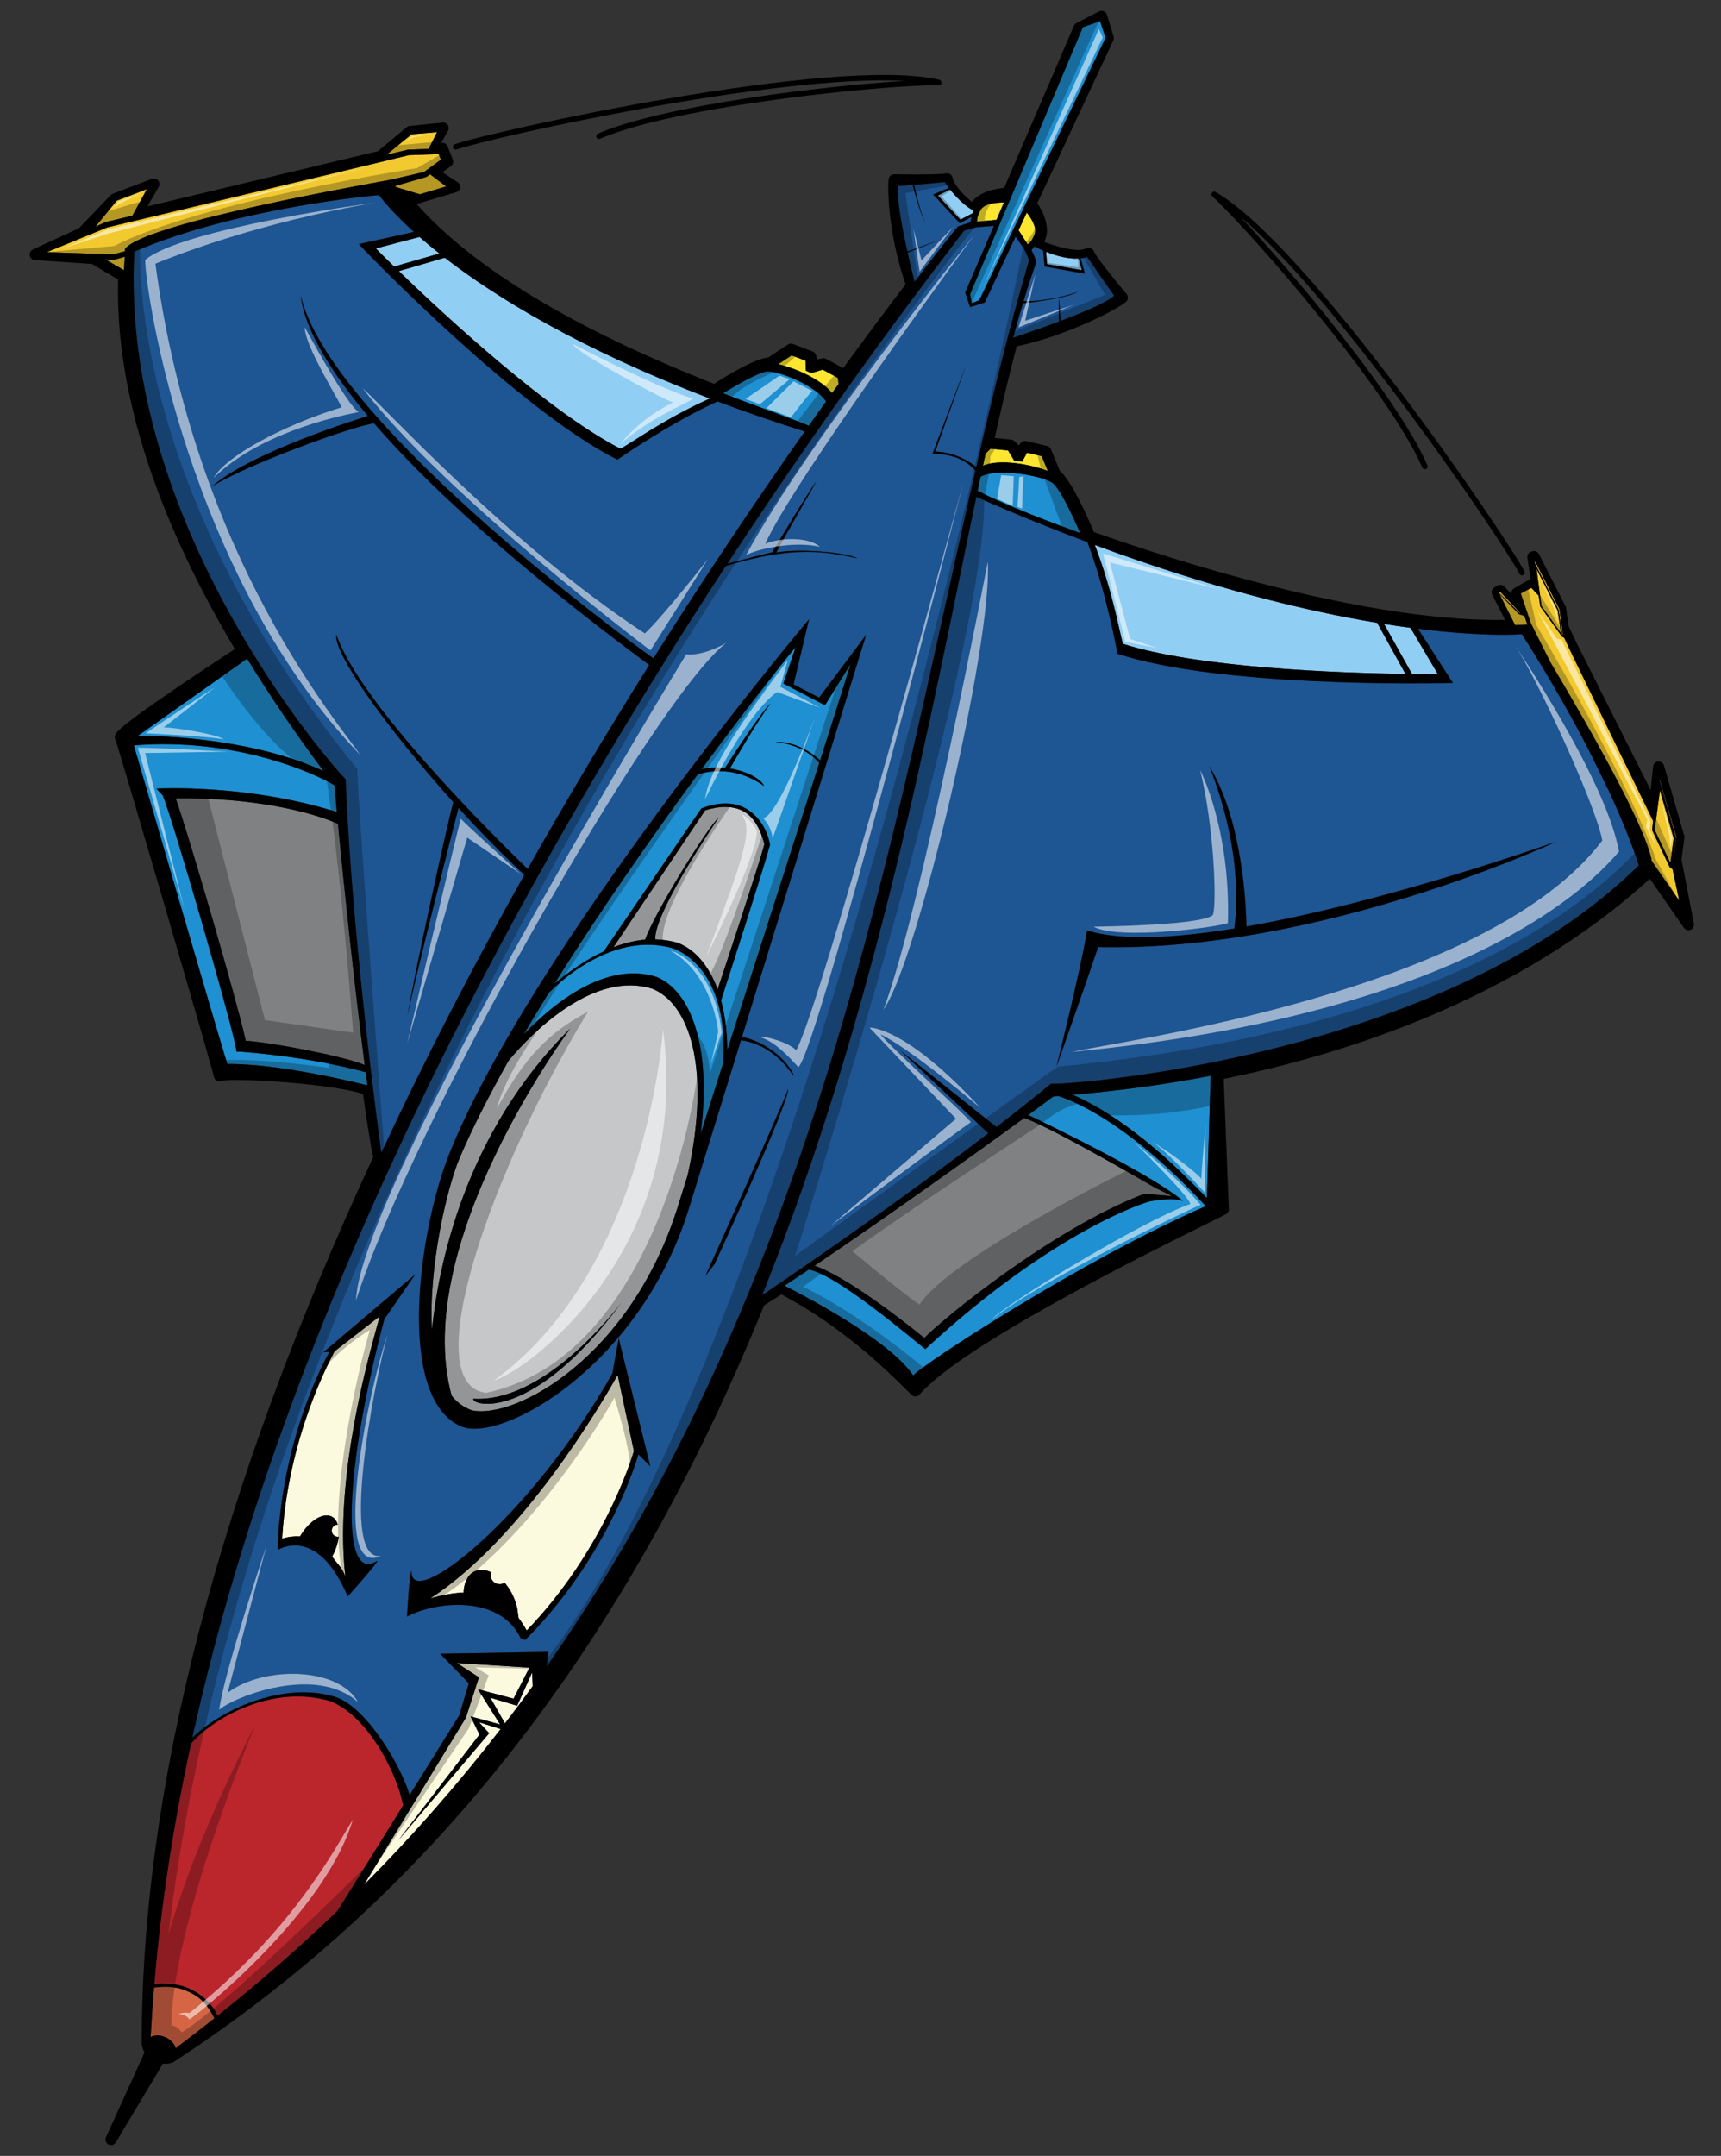 <?xml version="1.0" encoding="utf-8"?>
<!-- Generator: Adobe Illustrator 17.0.0, SVG Export Plug-In . SVG Version: 6.00 Build 0)  -->
<!DOCTYPE svg PUBLIC "-//W3C//DTD SVG 1.1//EN" "http://www.w3.org/Graphics/SVG/1.1/DTD/svg11.dtd">
<svg version="1.1" id="Layer_2" xmlns="http://www.w3.org/2000/svg" xmlns:xlink="http://www.w3.org/1999/xlink" x="0px" y="0px"
	 width="159.75px" height="200px" viewBox="0 0 159.75 200" style="enable-background:new 0 0 159.75 200;" xml:space="preserve">
<rect x="0" y="0" width="159.75" height="200" fill="#333333" stroke="none"/>
<path id="color10" style="fill:#D56545;" d="M19.906,187.23c-1.104,0.873-2.221,1.741-3.364,2.598
	c-0.097,0.073-0.162,0.13-0.24,0.192c-0.081-0.38-0.401-0.772-0.893-1.007c-0.532-0.254-1.094-0.249-1.436-0.025
	c0.017-0.155,0.031-0.337,0.043-0.563c0.072-1.344,0.168-2.69,0.277-4.038c0.48-0.071,1.763-0.225,2.95,0.265
	C18.769,185.282,19.33,186.129,19.906,187.23z"/>
<path id="color9" style="fill:#BB262C;" d="M37.419,167.494l-6.086,9.768c-3.474,3.338-7.179,6.589-11.138,9.737
	c-0.537-1.204-1.614-2.106-2.835-2.612c-0.73-0.303-1.574-0.376-2.365-0.376c-0.227,0-0.45,0.027-0.673,0.053
	c0.618-7.417,1.791-14.88,3.409-22.316c2.175-2.479,7.648-5.522,12.96-3.929C34.293,159.291,36.935,164.736,37.419,167.494z"/>
<path id="color8" style="fill:#FDE62F;" d="M93.189,18.785l-0.693,1.61l-1.788,0.171c0,0-0.109-0.329,0.323-1.098
	C91.409,18.798,92.838,18.779,93.189,18.785z M95.389,22.675c0,0,0.325-0.124,0.646-0.945c0.271-0.694-0.485-1.708-0.726-2.005
	l-0.76,1.628L95.389,22.675z M97.266,43.694l-0.568-1.378l-1.362-0.322l-0.451,0.837l-0.74-0.097l-0.576-0.947l-1.619-0.162
	l-0.46,0.449c-0.082,0.376-0.164,0.747-0.245,1.13C92.813,42.529,95.735,43.088,97.266,43.694z M76.367,34.29l-1.049,0.321
	l-0.516-0.226l-0.013-0.919l-1.308-0.5l-1.244,0.819c1.494,0.331,3.946,1.368,4.997,2.679c0.204-0.283,0.4-0.555,0.601-0.832
	l-0.054-0.575L76.367,34.29z"/>
<path id="color7" style="fill:#1F90D1;" d="M100.258,49.444c-4.74-1.714-8.232-3.204-9.509-3.926
	c0.093-0.438,0.186-0.867,0.277-1.299c1.575-0.834,5.639-0.104,6.636,0.556C98.356,45.235,99.601,47.905,100.258,49.444z
	 M90.902,27.841l11.721-24.33l-0.516-1.548l-1.592,0.56L90.047,27.292l0.161,0.839L90.902,27.841z M98.235,101.675
	c-0.151,0.011-0.297,0.027-0.449,0.038c-0.479,0.363-1.291,0.963-2.335,1.725c2.325,1.111,11.598,5.609,14.355,7.974
	c-1.097-0.388-3.182,0.063-3.182,0.063s-8.561,2.454-20.733,13.681c-1.055-0.807-8.181-6.925-10.812-7.377
	c-0.797,0.535-1.554,1.036-2.259,1.496c1.451,0.729,9.718,4.98,11.953,8.332c0.645-0.901,15.682-10.734,27.157-15.712
	C105.137,104.579,100.239,102.33,98.235,101.675z M99.58,101.56c5.557,2.444,10.467,7.555,12.446,9.574
	c0.088-2.578,0.304-9.738,0.351-11.336C108.433,100.559,104.171,101.162,99.58,101.56z M22.393,97.567h-0.429l-0.079-0.421
	c-0.52-2.772-5.839-21.103-6.775-23.35l-0.59-0.638c0,0,8.256-0.485,16.743,2.165c-0.1-1.065-0.174-1.906-0.214-2.432
	c-0.021-0.028-0.04-0.055-0.061-0.083c-2.045-1.191-9.3-4.403-18.563-3.662c1.107,3.802,8.17,28.033,8.679,29.559
	c4.714-0.052,11.744,1.663,13,1.979c-0.054-0.396-0.107-0.8-0.162-1.213C33.227,99.266,28.945,98.09,22.393,97.567z M71.967,68.84
	c1.745-0.131,3.473,1.031,4.164,1.696c1.204-3.77,2.198-6.903,2.822-8.924l-2.373,3.812l-3.862-2.014l1.134-3.376
	c-1.729,2.094-4.948,6.196-8.729,11.321c0.751-0.16,1.49-0.189,2.178-0.122c0.521-0.811,3.393-5.247,4.234-5.977
	c-1.086,1.37-3.432,5.425-3.781,6.032c1.686,0.266,2.972,1.053,3.164,1.628c-2.58-1.843-5.055-1.418-6.147-1.083
	c-4.195,5.704-9.035,12.61-13.308,19.434c1.351-1.141,2.911-2.232,4.579-3.008l9.054-13.255c0,0,2.249-1.026,4.063-0.041
	c2.034,1.105,2.316,3.412,2.316,3.412c-0.471,1.824-3.974,12.676-4.541,14.432c0.354,1.313,0.56,2.848,0.582,4.603
	c2.859-8.947,6.114-19.046,8.537-26.629C75.623,70.278,74.343,69.035,71.967,68.84z M22.943,61.1l-10.137,7.155
	c2.563,0.009,10.736,0.286,17.227,3.276C27.289,67.856,24.943,64.379,22.943,61.1z M62.514,87.99
	c-4.198-1.275-8.594,1.154-11.575,4.114c-0.802,1.295-1.583,2.584-2.333,3.859c3.008-3.143,7.78-6.796,12.359-5.329
	c3.064,1.268,5.134,6.271,4.078,14.542c0.644-2.033,1.339-4.216,2.064-6.49C67.596,92.345,65.136,89.021,62.514,87.99z
	 M76.679,37.242c-0.985-1.475-4.232-2.769-5.378-2.784c-0.725-0.009-2.74,1.137-4.179,2.028c3.843,1.486,6.796,2.49,7.955,3.009
	C75.623,38.724,76.158,37.972,76.679,37.242z"/>
<path id="color6" style="fill:#91CEF4;" d="M127.832,57.777l2.627,4.738c-6.441-0.082-19.278-0.579-26.203-2.781
	c-0.262-0.55-0.878-4.656-2.633-9.181C112.522,54.597,121.319,56.698,127.832,57.777z M130.927,58.241
	c-0.775-0.104-1.595-0.223-2.453-0.359l2.592,4.641c1.005,0.009,1.826,0.009,2.394,0.003L130.927,58.241z M97.102,23.358
	l0.095,1.146l3.222,0.563l-0.287-1.087C99.204,24.042,98.107,23.761,97.102,23.358z M88.188,17.576l-1.13,0.563l2.086,2.244
	l1.129-0.596c0.016-0.062,0.029-0.118,0.048-0.19c0.008-0.026,0.022-0.049,0.031-0.075C89.532,19.109,88.696,18.217,88.188,17.576z
	 M38.941,21.983l-4.059,1.063c0.397,0.401,0.986,0.985,1.703,1.683l4.203-1.211C40.102,22.975,39.487,22.461,38.941,21.983z
	 M37.022,25.151c4.627,4.474,14.09,13.157,20.564,16.471c0.572-0.205,3.888-2.681,8.306-4.656
	c-12.213-4.659-19.958-9.461-24.608-13.057L37.022,25.151z"/>
<path id="color5" style="fill:#C6C7C9;" d="M60.578,91.732c-5.304-1.703-10.943,3.753-13.368,6.664
	c-1.793,3.186-3.358,6.246-4.547,9.031c-1.166,2.733-2.905,10.137-2.563,15.94c0.545-5.63,2.952-18.202,12.831-27.949
	c0,0-14.867,19.917-11.007,34.061c0.504,0.621,1.121,1.091,1.879,1.354c4.002,0.86,14.771-4.892,19.153-19.011
	c0.271-0.871,0.566-1.817,0.88-2.818C66.073,98.83,63.888,93.102,60.578,91.732z M57.77,120.735
	c-8.293,11.238-14.006,9.704-13.834,9.018C50.29,130.145,56.643,122.214,57.77,120.735c0.059-0.08,0.117-0.154,0.177-0.236
	C57.947,120.499,57.886,120.584,57.77,120.735z M70.957,78.312c-0.51,1.912-3.63,11.32-4.347,13.475
	c-0.814-2.247-2.113-3.699-3.663-4.308c-0.702-0.214-1.408-0.317-2.113-0.335c-0.08-0.603,0.289-2.927,5.865-11.281
	c-1.005,0.847-6.04,8.994-6.813,11.307c-0.997,0.085-1.983,0.338-2.942,0.705l8.507-12.698c0.377-0.111,2.111-0.696,3.546,0.071
	C69.979,75.771,70.581,76.918,70.957,78.312z"/>
<path id="color4" style="fill:#1E5593;" d="M149.329,73.351l-1.832-3.734c-3.108-6.034-6.235-10.783-6.235-10.783
	s-3.312,0.285-9.638-0.503l3.24,5.022l-0.928,0.02c-0.838,0.019-20.637,0.42-30.205-2.724c0,0-1.035-5.762-2.788-10.352
	c-3.258-1.223-6.693-2.612-10.314-4.204c-4.273,20.306-9.173,47.467-19.878,74.057c3.751-2.534,12.667-8.647,20.988-15.018
	l-8.213-7.722l8.969,7.142c1.737-1.341,3.442-2.688,5.059-4.011c1.942,0.117,36.557-2.469,54.572-20.272
	C151.37,77.991,150.39,75.633,149.329,73.351z M101.935,87.861c-1.104,3.298-3.871,11.097-3.871,11.097s2.323-9.291,2.839-12.646
	c3.175,0.996,8.172,0.718,13.666-0.174c0.231-1.548,0.771-7.279-2.311-15.053c3.157,5.142,3.418,13.327,3.438,14.864
	c13.247-2.319,28.822-7.896,28.822-7.896S122.582,88.343,101.935,87.861z M96.185,24.358c-0.122-0.631-0.437-1.144-0.437-1.144
	s0.001-0.001,0.262-0.352c0.262,0.133,0.541,0.261,0.83,0.384l0.117,1.477l3.752,0.666l-0.401-1.418
	c0.215-0.026,0.421-0.068,0.609-0.14c0,0,2.188,3.179,2.502,3.59c-0.597,0.603-2.822,1.54-4.975,2.354
	c-0.025-0.4-0.122-1.923-0.122-2.063c-0.042,0.109-0.059,1.535-0.014,2.114c-1.913,0.719-3.722,1.326-4.262,1.505
	c0.298-1.109,0.601-2.173,0.907-3.195c0.829-0.089,4.137-0.476,5.096-1.078c-1.595,0.631-4.095,0.963-5.032,0.866
	C95.397,26.667,95.785,25.473,96.185,24.358z M84.229,23.339c-0.515-2.317-1.047-5.147-0.831-6.107
	c0.171,0.015,0.704-0.018,1.337-0.069c0.149,0.739,0.903,3.226,1.103,3.354c-0.315-0.494-0.841-2.713-0.99-3.363
	c1.264-0.104,2.861-0.266,2.861-0.266c0.013,0.049,0.154,0.264,0.369,0.545l-1.46,0.611l2.473,2.66l1.102-0.587
	c-0.126,0.504-0.128,0.513-0.128,0.513l-1.162,0.387c0,0-1.476,1.807-4.012,5.117c-0.147-0.585-0.39-1.57-0.642-2.702l2.977-1.173
	L84.229,23.339z M90.543,43.665c-1.485-1.767-3.992-1.547-3.992-1.547l3.139-8.281l-2.877,8.049c1.995,0.046,3.456,1.147,3.81,1.438
	c1.546-6.724,3.128-13.149,4.895-19.17c-0.228-0.701-0.486-1.104-0.486-1.104l-0.76-1.104l-2.854,6.11l-1.37,0.429l-0.454-1.35
	l2.663-6.185l-1.612,0.13c0,0-0.597,0.129-1.161,0.323c-2.357,3.113-11.161,14.412-21.973,30.896
	c1.148-0.304,3.501-0.922,4.17-1.065c0,0,3.576-5.969,4.088-6.545c0,0-3.383,5.859-3.704,6.563c2.307-0.419,6.66,0.039,7.547,0.547
	c-2.994-0.662-6.023-1.193-12.233,0.701c-17.582,26.832-40.408,67.318-49.531,108.71c2.638-2.577,8.363-5.247,13.185-3.819
	c3.097,0.918,6.391,6.874,6.986,9.141l4.601-7.384l0.902-2.997l-2.665-2.739l10.065-0.173l-0.17,1.347
	C75.847,118.814,82.782,77.483,90.543,43.665z M66.32,117.282l-0.831,1.058c0,0,7.154-15.769,7.67-17.316
	C73.289,102.185,66.32,117.282,66.32,117.282z M41.712,107.026c7.595-18.967,33.39-49.585,33.39-49.585l-1.439,6.043l2.368,1.235
	l4.363-5.817l-0.876,2.838c0,0-5.672,18.379-10.639,34.439c3.126,0.715,4.778,3.167,4.778,3.634
	c-1.792-2.684-3.986-3.209-4.878-3.31c-1.818,5.878-3.536,11.429-4.838,15.624c-4.553,14.671-17.462,21.803-21.155,20.189
	C36.757,129.684,38.819,114.251,41.712,107.026z M35.028,144.788c-0.005,0.272-2.67,3.204-2.753,3.31
	c-2.854-6.713-6.473-4.317-6.473-4.317l-0.015-0.74c0.55-10.367,4.755-17.563,4.792-17.634l-0.563,0.04l8.525-7.219l-2.871,4.159
	C31.958,136.327,31.554,147.051,35.028,144.788z M49.008,151.877l-0.254,0.261l-0.426-0.157c-1.922-4.093-7.956-3.424-10.546-2.015
	c0.011-0.157,0.216-4.064,0.426-4.26c-0.262,3.933,10.975-4.75,18.637-18.295l0.587-3.253l2.928,11.86l-1.098-1.099
	C59.239,135.006,56.698,144.046,49.008,151.877z M32.082,72.29c-1.376-1.376-20.991-23.658-19.614-48.949
	c9.635-4.13,22.711-5.247,22.711-5.247s0.911,1.313,3.238,3.423l-5.116,1.127l0.646,0.668c0.582,0.603,14.359,14.826,23.368,19.331
	c0,0,4.807-3.378,9.29-5.404c2.508,0.942,5.204,1.877,8.093,2.793c-4.175,5.922-8.986,13.029-14.041,21.039
	c-3.908-2.724-30.128-22.393-32.736-33.627c0.182,1.782,1.306,5.289,6.224,11.145c-0.644,0.197-10.901,3.381-14.496,6.565
	c3.006-1.956,13.029-5.621,15.076-5.882c4.675,5.411,12.502,12.734,25.537,22.423c-3.69,5.868-7.501,12.211-11.282,18.918
	c-3.009-2.91-15.586-15.334-17.759-21.743c-0.308,1.719,4.803,8.821,10.857,15.546c-0.574,2.064-3.791,16.746-4.254,19.851
	c0.635-3.352,4.106-16.859,4.738-19.315c2.001,2.197,4.089,4.329,6.111,6.209c-4.569,8.133-9.085,16.791-13.28,25.787
	C34.93,103.546,32.623,86.123,32.082,72.29z"/>
<path id="color3" style="fill:#808183;" d="M107.226,110.186l1.601,0.785c0,0-2.504-0.27-2.826-0.141
	c-8.452,3.291-18.501,11.527-20.199,13.288c-6.197-4.993-9.107-6.34-10.184-6.702c6.334-4.269,14.874-10.366,19.454-13.7
	C97.659,104.596,107.226,110.186,107.226,110.186z M16.309,74.061c1.356,3.866,5.699,18.854,6.506,22.489
	c2.222,0.128,9.062,1.406,11.039,2.253c-0.956-7.38-1.967-16.983-2.487-22.386C28.802,75.302,23.61,73.978,16.309,74.061z"/>
<path id="color2" style="fill:#F2CA30;" d="M141.505,57.145l0.267,0.791c-0.368,0.026-0.75,0.04-1.13,0.056l-1.46-2.895l1.825,1.881
	L141.505,57.145z M155.055,80.498l-0.034,0.017l-1.648-3.459l-0.021-0.003l0.003-0.032l-0.001-0.003l0.002-0.001l0.089-0.866
	c-1.089-2.229-7.524-15.402-8.257-16.991l-0.176-0.091l-0.013,0.009l-0.017-0.023l-0.041-0.021l-0.006-0.045l-1.932-2.689
	l-0.021,0.003l-0.007-0.044l-0.01-0.013l0.007-0.005l-0.146-0.981l-0.679-0.722l-0.984,0.516l0.936,2.759l1.824,3.64
	c3.172,5.319,8.806,15.06,9.4,18.429l2.551,3.675l-0.624-2.923L155.055,80.498z M155.244,80.352h0.001l0.368-2.67l-1.547-5.338
	l-0.008,0.075l1.523,5.327L155.244,80.352z M143.086,56.215l1.814,2.527l-0.307-2.104l-1.967-3.855l0.285,2.133l0.004,0.004
	c-0.002,0.003,0,0.007-0.002,0.011L143.086,56.215z M142.746,54.729l-0.46-3.064L142.746,54.729L142.746,54.729z M155.357,77.762
	l-1.274-4.431l-0.492,3.655l1.463,3.07L155.357,77.762z M144.7,56.605l0.314,2.298l0.064,0.09h0.002l-0.321-2.459l-2.308-4.537
	l0.04,0.272L144.7,56.605z M141.066,56.884l0.027-0.047l-1.857-1.975l-0.143,0.062l0.04,0.079L141.066,56.884z M9.778,20.611
	l2.508-0.601l1.345-2.46l-2.794,1.064l-1.982,2.423L9.778,20.611z M39.785,13.815l0.784-1.557l-2.361,0.197l-2.332,1.906
	l1.995-0.477L39.785,13.815z M40.925,14.814l-0.2-0.516l-2.785,0.096l-2.443,0.595L9.946,21.097l-5.603,2.298l6.163,0.204
	l1.095-0.293c0.002-0.077,0.005-0.158,0.005-0.224c1.936-2.451,23.357-6.15,24.646-6.409c0.002,0.001,0.003,0.003,0.003,0.004
	l3.109-0.725L40.925,14.814z M39.587,16.41l-2.906,0.844c0.024,0.034,0.05,0.067,0.075,0.102l2.219,0.668l2.44-0.728l-1.492-1.128
	L39.587,16.41z M9.763,24.053l1.748,1.016c0.023-0.485,0.048-0.906,0.067-1.25l-1.024,0.288L9.763,24.053z"/>
<path id="color1" style="fill:#FCFADE;" d="M49.396,155.145l0.055,1.273c-0.838,1.16-1.7,2.313-2.579,3.459l-1.356-2.388
	l2.487,0.749L49.396,155.145z M31.855,141.742c0.116-8.418,2.743-17.229,3.393-19.635l-4.194,3.251
	c-0.317,0.641-4.291,7.773-4.867,17.377c0.593-0.181,1.143-0.242,1.661-0.208c0.85-1.451,2.146-2.27,2.969-1.826
	c0.263,0.142,0.436,0.402,0.54,0.729c0,0,0,0-0.001,0c-0.313,0-0.565,0.254-0.565,0.566s0.253,0.565,0.565,0.565
	c0.03,0,0.055-0.013,0.083-0.018c-0.064,0.57-0.259,1.205-0.594,1.831c-0.005,0.008-0.01,0.016-0.015,0.024
	c0.007,0.01,0.016,0.018,0.022,0.028c0.558,0.805,0.838,0.854,1.207,1.838c-0.154-1.302-0.214-2.647-0.212-4.006
	C31.847,142.089,31.853,141.915,31.855,141.742z M44.408,145.66c0.382-0.071,0.79,0.014,1.19,0.197
	c-0.028,0.085-0.054,0.172-0.054,0.266c0,0.464,0.375,0.839,0.839,0.839c0.168,0,0.316-0.063,0.448-0.147
	c0.412,0.475,0.765,1.068,0.996,1.736c0.082,0.234,0.144,0.467,0.189,0.693l0.118,0.853c0.268,0.354,0.523,0.73,0.755,1.163
	c7.065-7.322,9.734-15.885,9.953-16.654l-1.512-7.054c-1.553,2.773-8.858,15.192-17.386,20.729c1.006-0.286,2.053-0.507,3.089-0.547
	C43.069,146.649,43.559,145.82,44.408,145.66z M45.408,160.785l-8.423,9.92l7.524-9.793l-0.836-1.69l2.746,0.747l-2.055-3.261
	l3.306,0.871l1.474-2.88l-6.74-0.426l2.052,1.327l-1.205,3.739l-9.46,15.507c4.643-4.667,8.854-9.493,12.682-14.446l-2.009-0.636
	L45.408,160.785z"/>
<path id="outline" d="M157.234,85.683l-1.153-5.968l0.266-1.98c0.01-0.07,0.005-0.143-0.015-0.211l-1.877-6.514
	c-0.064-0.223-0.268-0.374-0.495-0.374c-0.016,0-0.03,0.001-0.046,0.002c-0.247,0.022-0.442,0.216-0.468,0.462l-0.227,2.202
	l-6.849-13.608l-0.775-1.619l-0.217-1.642c-0.008-0.059-0.024-0.114-0.052-0.167l-2.474-4.868c-0.089-0.177-0.27-0.282-0.459-0.282
	c-0.053,0-0.107,0.008-0.157,0.024l-0.107,0.034c-0.24,0.077-0.391,0.318-0.352,0.568l0.295,1.968
	c-0.021,0.009-0.043,0.02-0.063,0.031l-1.47,0.846c-0.181,0.104-0.277,0.302-0.256,0.501l-0.647-0.677
	c-0.1-0.104-0.235-0.159-0.373-0.159c-0.092,0-0.185,0.024-0.267,0.075l-0.206,0.124l-0.05,0.025
	c-0.255,0.129-0.355,0.439-0.226,0.693l1.19,2.333c-0.242,0.005-0.487,0.007-0.733,0.007c-12.955,0-30.33-5.64-37.43-8.153
	c-0.486-1.159-2.055-4.761-3.158-5.659l-0.831-2.02c-0.063-0.153-0.196-0.267-0.358-0.306L95.28,40.92
	c-0.039-0.009-0.08-0.014-0.119-0.014c-0.141,0-0.279,0.059-0.378,0.165l-0.228,0.245l-0.387-0.388
	c-0.084-0.085-0.195-0.138-0.314-0.15l-1.521-0.152c0.729-3.283,1.397-6.071,2.035-8.492c4.902-1.053,9.424-3.507,10.145-4.128
	c0.215-0.185,0.24-0.507,0.059-0.723c-1.38-1.642-2.89-3.569-3.025-3.958c-0.051-0.144-0.162-0.258-0.305-0.312
	c-0.059-0.022-0.121-0.033-0.183-0.033c-0.087,0-0.174,0.021-0.252,0.065c-0.164,0.092-0.421,0.141-0.742,0.141
	c-0.748,0-1.824-0.254-3.138-0.737c0.664-1.286-0.106-2.802-0.638-3.607l7.048-15.091c0.054-0.115,0.063-0.246,0.026-0.368
	l-0.612-2.017c-0.045-0.146-0.152-0.266-0.294-0.325C102.394,1.014,102.326,1,102.258,1c-0.082,0-0.162,0.02-0.237,0.058
	l-2.097,1.081c-0.106,0.055-0.189,0.145-0.237,0.254L93.212,17.43c-0.78,0.07-2.233,0.333-2.994,1.295
	c-0.827-0.67-1.636-1.53-1.801-2.252c-0.03-0.134-0.113-0.251-0.229-0.323c-0.083-0.052-0.178-0.078-0.273-0.078
	c-0.039,0-0.079,0.005-0.118,0.014c-0.124,0.029-0.636,0.097-2.723,0.097c-1.088,0-2.063-0.019-2.065-0.019s-0.007,0-0.01,0
	c-0.256,0-0.474,0.188-0.511,0.443c-0.12,0.84-0.027,5.185,1.571,9.767c-1.874,2.456-3.818,5.068-5.786,7.776l-1.575-0.855
	c-0.076-0.042-0.161-0.063-0.247-0.063c-0.033,0-0.065,0.003-0.098,0.01l-0.537,0.104l-0.051-0.331
	c-0.028-0.184-0.152-0.338-0.325-0.404l-1.836-0.702c-0.06-0.022-0.122-0.033-0.185-0.033c-0.1,0-0.199,0.028-0.284,0.085
	l-1.823,1.202c-1.126,0.092-3.299,1.336-5.034,2.442C53.196,30.45,43.92,24.843,38.669,18.919c0.034-0.004,0.067-0.01,0.1-0.02
	l3.58-1.07c0.193-0.057,0.335-0.222,0.364-0.421c0.028-0.2-0.062-0.398-0.231-0.507l-1.419-0.917l0.789-0.568
	c0.191-0.138,0.265-0.387,0.179-0.605l-0.478-1.229c-0.077-0.199-0.269-0.329-0.48-0.329c-0.006,0-0.012,0-0.019,0.001l-0.1,0.003
	l0.634-1.117c0.095-0.168,0.088-0.375-0.017-0.537c-0.096-0.146-0.259-0.233-0.432-0.233c-0.017,0-0.035,0.001-0.053,0.002
	l-3.063,0.316c-0.103,0.011-0.199,0.052-0.278,0.117l-2.657,2.216l-21.397,5.123l1.038-1.808c0.108-0.188,0.087-0.426-0.055-0.592
	c-0.1-0.117-0.245-0.182-0.393-0.182c-0.062,0-0.124,0.012-0.183,0.033l-3.633,1.378c-0.072,0.026-0.137,0.07-0.19,0.126
	l-2.941,3.071l-4.279,1.975c-0.214,0.099-0.334,0.33-0.291,0.562c0.043,0.232,0.237,0.405,0.473,0.421l5.293,0.357l2.432,1.442
	C10.695,36.126,14.34,47.654,21.8,60.209c-10.914,7.154-11.059,7.738-11.129,8.022c-0.025,0.099-0.02,0.203,0.015,0.299
	c0.504,1.411,8.992,30.433,9.174,31.365c0.033,0.168,0.146,0.314,0.303,0.383c0.069,0.029,0.143,0.045,0.216,0.045
	c0.092,0,0.184-0.024,0.264-0.074c-0.002,0.002-0.001,0.002,0.001,0.002c0.028,0,0.323-0.062,1.361-0.062
	c3.201,0,9.428,0.549,11.689,1.295c0.362,2.616,0.681,4.587,0.947,5.862c-14.289,30.806-21.518,58.46-21.483,82.193l-0.001,0.092
	c0,0.073,0.016,0.147,0.046,0.215c0.036,0.192,0.108,0.378,0.213,0.55l-3.58,7.875c-0.113,0.249-0.012,0.544,0.23,0.672
	c0.076,0.039,0.158,0.058,0.239,0.058c0.177,0,0.348-0.09,0.444-0.251l4.375-7.319c0.087,0.01,0.173,0.016,0.258,0.016
	c0.177,0,0.347-0.024,0.506-0.07c0.089-0.004,0.16-0.038,0.241-0.097l0.154-0.103l0.124-0.084
	c23.889-15.653,41.724-38.551,54.522-70.001c0.489-0.301,1.026-0.642,1.606-1.016c5.773,3.078,9.787,7.059,11.516,8.773
	c0.23,0.229,0.419,0.415,0.563,0.552c0.096,0.091,0.223,0.141,0.354,0.141c0.009,0,0.018,0,0.025-0.001
	c0.141-0.006,0.272-0.07,0.364-0.176c4.017-4.622,21.13-13.096,26.754-15.881c0.867-0.429,1.458-0.723,1.685-0.844
	c0.173-0.094,0.278-0.278,0.271-0.475l-0.476-12.077c11.362-2.309,27.273-7.398,39.559-18.569l3.154,4.556
	c0.099,0.143,0.259,0.222,0.424,0.222c0.067,0,0.136-0.013,0.201-0.04C157.152,86.161,157.28,85.922,157.234,85.683z
	 M154.066,72.344l1.547,5.338l-0.368,2.67h-0.001l0.337-2.605l-1.523-5.327L154.066,72.344z M154.083,73.331l1.274,4.431
	l-0.304,2.295l-1.463-3.07L154.083,73.331z M144.76,56.533l0.321,2.459h-0.002l-0.064-0.09l-0.314-2.298l-2.208-4.336l-0.04-0.272
	L144.76,56.533z M142.911,54.915l-0.285-2.133l1.967,3.855l0.307,2.104l-1.814-2.527l-0.173-1.285c0.002-0.004,0-0.008,0.002-0.011
	L142.911,54.915z M139.094,54.924l0.143-0.062l1.857,1.975l-0.027,0.047l-1.933-1.881L139.094,54.924z M139.182,55.097l1.825,1.881
	l0.498,0.167l0.267,0.791c-0.368,0.026-0.75,0.04-1.13,0.056L139.182,55.097z M130.927,58.241l2.532,4.284
	c-0.567,0.006-1.389,0.006-2.394-0.003l-2.592-4.641C129.332,58.019,130.152,58.138,130.927,58.241z M127.832,57.777l2.627,4.738
	c-6.441-0.082-19.278-0.579-26.203-2.781c-0.262-0.55-0.878-4.656-2.633-9.181C112.522,54.597,121.319,56.698,127.832,57.777z
	 M97.662,44.775c0.694,0.46,1.938,3.13,2.596,4.669c-4.74-1.714-8.232-3.204-9.509-3.926c0.093-0.438,0.186-0.867,0.277-1.299
	C92.602,43.386,96.665,44.115,97.662,44.775z M93.567,41.787l0.576,0.947l0.74,0.097l0.451-0.837l1.362,0.322l0.568,1.378
	c-1.53-0.606-4.453-1.165-6.022-0.49c0.081-0.383,0.163-0.754,0.245-1.13l0.46-0.449L93.567,41.787z M100.132,23.98l0.287,1.087
	l-3.222-0.563l-0.095-1.146C98.107,23.761,99.204,24.042,100.132,23.98z M96.84,23.246l0.117,1.477l3.752,0.666l-0.401-1.418
	c0.215-0.026,0.421-0.068,0.609-0.14c0,0,2.188,3.179,2.502,3.59c-0.597,0.603-2.822,1.54-4.975,2.354
	c-0.025-0.4-0.122-1.923-0.122-2.063c-0.042,0.109-0.059,1.535-0.014,2.114c-1.913,0.719-3.722,1.326-4.262,1.505
	c0.298-1.109,0.601-2.173,0.907-3.195c0.829-0.089,4.137-0.476,5.096-1.078c-1.595,0.631-4.095,0.963-5.032,0.866
	c0.38-1.257,0.768-2.451,1.168-3.565c-0.122-0.631-0.437-1.144-0.437-1.144s0.001-0.001,0.262-0.352
	C96.271,22.995,96.551,23.123,96.84,23.246z M95.389,22.675l-0.84-1.322l0.76-1.628c0.24,0.297,0.997,1.311,0.726,2.005
	C95.714,22.551,95.389,22.675,95.389,22.675z M100.516,2.523l1.592-0.56l0.516,1.548l-11.721,24.33l-0.694,0.29l-0.161-0.839
	L100.516,2.523z M91.031,19.469c0.378-0.671,1.807-0.689,2.158-0.684l-0.693,1.61l-1.788,0.171
	C90.708,20.566,90.599,20.237,91.031,19.469z M88.188,17.576c0.508,0.641,1.344,1.533,2.164,1.947
	c-0.009,0.026-0.023,0.049-0.031,0.075c-0.019,0.071-0.032,0.128-0.048,0.19l-1.129,0.596l-2.086-2.244L88.188,17.576z
	 M83.397,17.232c0.171,0.015,0.704-0.018,1.337-0.069c0.149,0.739,0.903,3.226,1.103,3.354c-0.315-0.494-0.841-2.713-0.99-3.363
	c1.264-0.104,2.861-0.266,2.861-0.266c0.013,0.049,0.154,0.264,0.369,0.545l-1.46,0.611l2.473,2.66l1.102-0.587
	c-0.126,0.504-0.128,0.513-0.128,0.513l-1.162,0.387c0,0-1.476,1.807-4.012,5.117c-0.147-0.585-0.39-1.57-0.642-2.702l2.977-1.173
	l-2.996,1.079C83.714,21.022,83.182,18.192,83.397,17.232z M73.482,32.967l1.308,0.5l0.013,0.919l0.516,0.226l1.049-0.321
	l1.415,0.768l0.054,0.575c-0.2,0.277-0.397,0.549-0.601,0.832c-1.051-1.311-3.503-2.348-4.997-2.679L73.482,32.967z M71.301,34.458
	c1.146,0.015,4.393,1.31,5.378,2.784c-0.521,0.729-1.057,1.481-1.603,2.253c-1.158-0.519-4.112-1.522-7.955-3.009
	C68.561,35.595,70.576,34.449,71.301,34.458z M65.892,36.966c-4.418,1.976-7.734,4.451-8.306,4.656
	c-6.474-3.313-15.937-11.997-20.564-16.471l4.262-1.242C45.934,27.505,53.679,32.307,65.892,36.966z M38.941,21.983
	c0.545,0.478,1.161,0.991,1.846,1.534l-4.203,1.211c-0.716-0.697-1.306-1.281-1.703-1.683L38.941,21.983z M41.416,17.296
	l-2.44,0.728l-2.219-0.668c-0.025-0.034-0.05-0.067-0.075-0.102l2.906-0.844l0.336-0.242L41.416,17.296z M38.208,12.456l2.361-0.197
	l-0.784,1.557l-1.915,0.069l-1.995,0.477L38.208,12.456z M10.837,18.614l2.794-1.064l-1.345,2.46l-2.508,0.601l-0.923,0.426
	L10.837,18.614z M11.511,25.068l-1.748-1.016l0.791,0.054l1.024-0.288C11.559,24.162,11.533,24.583,11.511,25.068z M11.602,23.306
	l-1.095,0.293l-6.163-0.204l5.603-2.298l25.551-6.108l2.443-0.595l2.785-0.096l0.2,0.516l-1.56,1.139l-3.109,0.725
	c0-0.001-0.001-0.003-0.003-0.004c-1.29,0.259-22.711,3.958-24.646,6.409C11.607,23.148,11.604,23.229,11.602,23.306z M22.943,61.1
	c2,3.279,4.346,6.757,7.09,10.432c-6.491-2.99-14.664-3.268-17.227-3.276L22.943,61.1z M21.104,98.706
	c-0.509-1.525-7.572-25.757-8.679-29.559c9.263-0.741,16.518,2.471,18.563,3.662c0.021,0.028,0.039,0.055,0.061,0.083
	c0.04,0.525,0.114,1.366,0.214,2.432c-8.487-2.65-16.743-2.165-16.743-2.165l0.59,0.638c0.936,2.247,6.255,20.577,6.775,23.35
	l0.079,0.421h0.429c6.552,0.522,10.835,1.698,11.549,1.905c0.055,0.413,0.108,0.817,0.162,1.213
	C32.849,100.369,25.819,98.654,21.104,98.706z M31.367,76.417c0.52,5.402,1.531,15.006,2.487,22.386
	c-1.977-0.847-8.817-2.125-11.039-2.253c-0.808-3.635-5.151-18.623-6.506-22.489C23.61,73.978,28.802,75.302,31.367,76.417z
	 M32.082,72.29c-1.376-1.376-20.991-23.658-19.614-48.949c9.635-4.13,22.711-5.247,22.711-5.247s0.911,1.313,3.238,3.423
	l-5.116,1.127l0.646,0.668c0.582,0.603,14.359,14.826,23.368,19.331c0,0,4.807-3.378,9.29-5.404
	c2.508,0.942,5.204,1.877,8.093,2.793c-4.175,5.922-8.986,13.029-14.041,21.039c-3.908-2.724-30.128-22.393-32.736-33.627
	c0.182,1.782,1.306,5.289,6.224,11.145c-0.644,0.197-10.901,3.381-14.496,6.565c3.006-1.956,13.029-5.621,15.076-5.882
	c4.675,5.411,12.502,12.734,25.537,22.423c-3.69,5.868-7.501,12.211-11.282,18.918c-3.009-2.91-15.586-15.334-17.759-21.743
	c-0.308,1.719,4.803,8.821,10.857,15.546c-0.574,2.064-3.791,16.746-4.254,19.851c0.635-3.352,4.106-16.859,4.738-19.315
	c2.001,2.197,4.089,4.329,6.111,6.209c-4.569,8.133-9.085,16.791-13.28,25.787C34.93,103.546,32.623,86.123,32.082,72.29z
	 M16.542,189.828c-0.097,0.073-0.162,0.13-0.24,0.192c-0.081-0.38-0.401-0.772-0.893-1.007c-0.532-0.254-1.094-0.249-1.436-0.025
	c0.017-0.155,0.031-0.337,0.043-0.563c0.072-1.344,0.168-2.69,0.277-4.038c0.48-0.071,1.763-0.225,2.95,0.265
	c1.526,0.63,2.087,1.477,2.663,2.578C18.802,188.104,17.685,188.972,16.542,189.828z M20.195,186.999
	c-0.537-1.204-1.614-2.106-2.835-2.612c-0.73-0.303-1.574-0.376-2.365-0.376c-0.227,0-0.45,0.027-0.673,0.053
	c0.618-7.417,1.791-14.88,3.409-22.316c2.175-2.479,7.648-5.522,12.96-3.929c3.602,1.472,6.244,6.917,6.728,9.675l-6.086,9.768
	C27.859,180.6,24.154,183.851,20.195,186.999z M33.792,174.847l9.46-15.507l1.205-3.739l-2.052-1.327l6.74,0.426l-1.474,2.88
	l-3.306-0.871l2.055,3.261l-2.746-0.747l0.836,1.69l-7.524,9.793l8.423-9.92l-0.944-1.021l2.009,0.636
	C42.646,165.354,38.435,170.18,33.792,174.847z M46.873,159.877l-1.356-2.388l2.487,0.749l1.393-3.094l0.055,1.273
	C48.613,157.578,47.751,158.73,46.873,159.877z M40.856,153.414l2.665,2.739l-0.902,2.997l-4.601,7.384
	c-0.595-2.267-3.889-8.223-6.986-9.141c-4.822-1.428-10.547,1.242-13.185,3.819c9.123-41.392,31.949-81.878,49.531-108.71
	c6.211-1.895,9.239-1.363,12.233-0.701c-0.887-0.508-5.241-0.966-7.547-0.547c0.32-0.704,3.704-6.563,3.704-6.563
	c-0.512,0.576-4.088,6.545-4.088,6.545c-0.67,0.144-3.022,0.762-4.17,1.065c10.813-16.484,19.616-27.783,21.973-30.896
	c0.564-0.194,1.161-0.323,1.161-0.323l1.612-0.13l-2.663,6.185l0.454,1.35l1.37-0.429l2.854-6.11l0.76,1.104
	c0,0,0.258,0.402,0.486,1.104c-1.768,6.021-3.35,12.446-4.895,19.17c-0.354-0.291-1.815-1.393-3.81-1.438l2.877-8.049l-3.139,8.281
	c0,0,2.507-0.22,3.992,1.547c-7.761,33.818-14.696,75.149-39.792,110.923l0.17-1.347L40.856,153.414z M84.772,127.605
	c-2.234-3.352-10.501-7.604-11.953-8.332c0.705-0.46,1.462-0.961,2.259-1.496c2.632,0.452,9.758,6.57,10.812,7.377
	c12.173-11.227,20.733-13.681,20.733-13.681s2.085-0.45,3.182-0.063c-2.758-2.364-12.03-6.862-14.355-7.974
	c1.044-0.762,1.855-1.361,2.335-1.725c0.152-0.011,0.298-0.027,0.449-0.038c2.004,0.655,6.901,2.904,13.694,10.219
	C100.454,116.871,85.417,126.704,84.772,127.605z M75.617,117.416c6.334-4.269,14.874-10.366,19.454-13.7
	c2.589,0.88,12.155,6.47,12.155,6.47l1.601,0.785c0,0-2.504-0.27-2.826-0.141c-8.452,3.291-18.501,11.527-20.199,13.288
	C79.604,119.125,76.694,117.778,75.617,117.416z M112.026,111.134c-1.979-2.019-6.89-7.13-12.446-9.574
	c4.591-0.397,8.853-1.001,12.797-1.762C112.33,101.396,112.114,108.556,112.026,111.134z M97.553,100.541
	c-1.616,1.323-3.321,2.67-5.059,4.011l-8.969-7.142l8.213,7.722c-8.32,6.37-17.237,12.483-20.988,15.018
	c10.706-26.59,15.605-53.751,19.878-74.057c3.621,1.592,7.057,2.981,10.314,4.204c1.753,4.591,2.788,10.352,2.788,10.352
	c9.568,3.144,29.367,2.742,30.205,2.724l0.928-0.02l-3.24-5.022c6.326,0.788,9.638,0.503,9.638,0.503s3.127,4.749,6.235,10.783
	l1.832,3.734c1.061,2.282,2.041,4.641,2.796,6.918C134.109,98.072,99.495,100.658,97.553,100.541z M153.323,79.879
	c-0.595-3.369-6.229-13.109-9.4-18.429l-1.824-3.64l-0.936-2.759l0.984-0.516l0.679,0.722l0.146,0.981l-0.007,0.005l0.01,0.013
	l0.007,0.044l0.021-0.003l1.932,2.689l0.006,0.045l0.041,0.021l0.017,0.023l0.013-0.009l0.176,0.091
	c0.732,1.589,7.168,14.763,8.257,16.991l-0.089,0.866l-0.002,0.001l0.001,0.003l-0.003,0.032l0.021,0.003l1.648,3.459l0.034-0.017
	l0.195,0.133l0.624,2.923L153.323,79.879z M43.936,129.753c6.354,0.393,12.707-7.539,13.834-9.018
	C49.477,131.974,43.764,130.439,43.936,129.753z M112.536,18.226c-0.097-0.089-0.111-0.236-0.034-0.342
	c0.079-0.107,0.225-0.136,0.337-0.072c8.598,4.934,26.996,31.977,28.663,35.185c0.065,0.126,0.018,0.282-0.109,0.348
	c-0.039,0.02-0.079,0.029-0.119,0.029c-0.093,0-0.184-0.051-0.229-0.14c-1.509-2.902-16.77-25.414-25.93-33.142
	c5.062,5.379,14.711,16.919,17.383,23.075c0.057,0.132-0.003,0.283-0.134,0.34c-0.13,0.056-0.283-0.003-0.34-0.134
	C128.894,36.162,116.086,21.48,112.536,18.226z M42.053,13.709c-0.047-0.135,0.024-0.282,0.159-0.329
	c3.414-1.191,35.347-8.274,44.985-5.976c0.128,0.031,0.213,0.152,0.196,0.283c-0.016,0.129-0.126,0.226-0.256,0.226
	c-0.088,0.006-0.161-0.001-0.247-0.001c-5.19,0-24.076,1.901-31.182,4.957c-0.13,0.058-0.283-0.004-0.339-0.135
	c-0.056-0.131,0.004-0.283,0.135-0.339c6.165-2.651,21.098-4.441,28.472-4.89c-11.975-0.658-38.505,5.282-41.594,6.361
	c-0.028,0.01-0.057,0.015-0.085,0.015C42.19,13.882,42.09,13.815,42.053,13.709z M115.696,85.95
	c13.247-2.319,28.822-7.896,28.822-7.896s-21.937,10.289-42.584,9.808c-1.104,3.298-3.871,11.097-3.871,11.097
	s2.323-9.291,2.839-12.646c3.175,0.996,8.172,0.718,13.666-0.174c0.231-1.548,0.771-7.279-2.311-15.053
	C115.415,76.228,115.676,84.413,115.696,85.95z M38.542,118.228l-8.525,7.219l0.563-0.04c-0.037,0.07-4.241,7.267-4.792,17.634
	l0.015,0.74c0,0,3.618-2.396,6.473,4.317c0.083-0.105,2.748-3.037,2.753-3.31c-3.474,2.263-3.07-8.461,0.643-22.401L38.542,118.228z
	 M31.855,141.742c-0.002,0.173-0.008,0.347-0.008,0.518c-0.002,1.358,0.059,2.704,0.212,4.006c-0.369-0.983-0.649-1.033-1.207-1.838
	c-0.007-0.011-0.015-0.019-0.022-0.028c0.005-0.009,0.01-0.017,0.015-0.024c0.336-0.626,0.53-1.261,0.594-1.831
	c-0.028,0.005-0.054,0.018-0.083,0.018c-0.313,0-0.565-0.253-0.565-0.565s0.253-0.566,0.565-0.566c0.001,0,0.001,0,0.001,0
	c-0.104-0.326-0.277-0.587-0.54-0.729c-0.824-0.443-2.12,0.375-2.969,1.826c-0.518-0.034-1.068,0.027-1.661,0.208
	c0.576-9.604,4.55-16.736,4.867-17.377l4.194-3.251C34.598,124.513,31.971,133.324,31.855,141.742z M60.36,136.019l-2.928-11.86
	l-0.587,3.253c-7.662,13.545-18.899,22.228-18.637,18.295c-0.21,0.196-0.416,4.102-0.426,4.26c2.59-1.409,8.625-2.078,10.546,2.015
	l0.426,0.157l0.254-0.261c7.69-7.831,10.231-16.871,10.254-16.957L60.36,136.019z M48.89,151.26
	c-0.232-0.433-0.487-0.81-0.755-1.163l-0.118-0.853c-0.045-0.227-0.107-0.459-0.189-0.693c-0.231-0.668-0.584-1.261-0.996-1.736
	c-0.132,0.085-0.28,0.147-0.448,0.147c-0.463,0-0.839-0.375-0.839-0.839c0-0.094,0.025-0.181,0.054-0.266
	c-0.401-0.184-0.808-0.269-1.19-0.197c-0.849,0.16-1.338,0.989-1.374,2.074c-1.036,0.04-2.083,0.261-3.089,0.547
	c8.527-5.537,15.833-17.956,17.386-20.729l1.512,7.054C58.624,135.375,55.954,143.938,48.89,151.26z M57.947,120.499
	c0,0-0.061,0.085-0.177,0.236C57.829,120.655,57.887,120.581,57.947,120.499z M65.489,118.34c0,0,7.154-15.769,7.67-17.316
	c0.129,1.161-6.839,16.259-6.839,16.259L65.489,118.34z M42.787,132.317c3.692,1.613,16.602-5.519,21.155-20.189
	c1.302-4.195,3.02-9.746,4.838-15.624c0.892,0.101,3.086,0.626,4.878,3.31c0-0.467-1.652-2.919-4.778-3.634
	C73.846,80.119,79.518,61.74,79.518,61.74l0.876-2.838l-4.363,5.817l-2.368-1.235l1.439-6.043c0,0-25.795,30.618-33.39,49.585
	C38.819,114.251,36.757,129.684,42.787,132.317z M64.769,71.834c1.093-0.335,3.568-0.76,6.147,1.083
	c-0.191-0.575-1.478-1.362-3.164-1.628c0.35-0.607,2.696-4.662,3.781-6.032c-0.841,0.729-3.713,5.166-4.234,5.977
	c-0.688-0.066-1.427-0.038-2.178,0.122c3.781-5.125,7-9.228,8.729-11.321l-1.134,3.376l3.862,2.014l2.373-3.812
	c-0.624,2.021-1.618,5.154-2.822,8.924c-0.691-0.665-2.419-1.827-4.164-1.696c2.377,0.195,3.657,1.438,4.085,1.941
	c-2.423,7.583-5.678,17.682-8.537,26.629c-0.022-1.755-0.229-3.29-0.582-4.603c0.567-1.756,4.07-12.607,4.541-14.432
	c0,0-0.282-2.307-2.316-3.412c-1.814-0.985-4.063,0.041-4.063,0.041L56.04,88.26c-1.668,0.775-3.228,1.867-4.579,3.008
	C55.734,84.444,60.574,77.538,64.769,71.834z M59.886,87.169c-0.997,0.085-1.983,0.338-2.942,0.705l8.507-12.698
	c0.377-0.111,2.111-0.696,3.546,0.071c0.981,0.524,1.584,1.671,1.959,3.064c-0.51,1.912-3.63,11.32-4.347,13.475
	c-0.814-2.247-2.113-3.699-3.663-4.308c-0.702-0.214-1.408-0.317-2.113-0.335c-0.08-0.603,0.289-2.927,5.865-11.281
	C65.695,76.709,60.66,84.856,59.886,87.169z M50.938,92.104c2.981-2.96,7.377-5.39,11.575-4.114
	c2.623,1.03,5.083,4.354,4.594,10.696c-0.726,2.274-1.42,4.457-2.064,6.49c1.056-8.271-1.014-13.274-4.078-14.542
	c-4.579-1.467-9.351,2.187-12.359,5.329C49.355,94.688,50.136,93.399,50.938,92.104z M40.1,123.367
	c-0.342-5.803,1.396-13.206,2.563-15.94c1.189-2.785,2.754-5.846,4.547-9.031c2.425-2.911,8.064-8.367,13.368-6.664
	c3.31,1.369,5.495,7.098,3.258,17.271c-0.314,1.001-0.61,1.947-0.88,2.818c-4.381,14.119-15.15,19.871-19.153,19.011
	c-0.758-0.263-1.375-0.732-1.879-1.354c-3.859-14.144,11.007-34.061,11.007-34.061C43.051,105.165,40.645,117.737,40.1,123.367z"/>
<path id="shadow" style="opacity:0.25;" d="M63.169,113.283c0,0,0.08-0.478-3.185,6.13c-3.503,7.644-13.456,12.66-13.456,12.66
	l-1.194-0.318c0,0-0.07-0.059-0.168-0.145c-1.274,0.218-2.322,0.122-2.857-0.412c-0.266-0.266-0.51-0.705-0.723-1.255l-0.631-0.496
	c0,0-1.035-3.583-1.274-5.335c-0.029-0.45-0.039-0.928-0.031-1.424l-0.606,0.468l0.797-5.493l2.069-8.918
	c0,0,1.366-7.203,6.733-12.42c-0.688,0.082-0.517-0.395-0.517-0.395l2.245-4.055l6.879-10.138l3.403-4.925l6.952-9.414l6.373-7.748
	c0,0-21.285,29.477-24.946,36.303c0.49-0.451,1-0.891,1.556-1.301c0,0-3.704,4.942-4.451,8.167c2.463-4.58,4.758-7.039,8.436-8.958
	c-8.928,14.633-16,34.594-9.442,35.349c16.015-3.436,19.634-28.414,19.789-31.055c0,0-0.308-1.329-0.479-2.403
	c1.532,1.324,1.434,3.916,1.434,3.916l12.06-36.927l1.954-2.882l-9.235,29.22l-6.29,18.949L63.169,113.283z M71.256,78.312
	l-0.462-1.032c0,0-3.742,11.528-4.99,13.249c0.516,0.516,0.613,1.333,0.838,2.14C66.965,91.861,71.256,78.312,71.256,78.312z
	 M65.385,75.086c-1.291,1.322-8.033,11.84-8.872,13.098c1.419-0.581,4.452-0.839,5.032-0.742
	c-0.548-3.064,5.775-11.937,6.259-12.678C66.901,74.44,66.353,74.828,65.385,75.086z M89.805,27.04c0,0,0.216,0.859,0.259,1.333
	c0,0,11.915-26.453,12.173-26.927l-2.151,0.774l-3.141,7.656l-2.752,6.753l-3.742,9.119L89.805,27.04z M92.343,18.395l-0.903,0.042
	l-0.947,1.204l0.087,1.291c0,0,0.388-0.086,0.946-0.215C91.009,19.942,92.343,18.395,92.343,18.395z M95.525,22.824l0.431-0.258
	l0.301-0.86l0.086-1.334c0,0-0.217,1.291-1.291,2.237c0.216,0.387,0.216,0.387,0.216,0.387L95.525,22.824z M89.144,20.534
	l0.225-0.081l-1.968-2.242l0.968-0.613l-0.016-0.209l-1.468,0.693L89.144,20.534z M72.476,34.273l1.651-1.448l-0.838-0.646
	l-1.226,1.226l-1.226,0.323l-3.291,1.677l-0.968,1.291c0,0,0,0,1.032,0.58C68.411,35.787,72.476,34.273,72.476,34.273z
	 M76.256,36.18l-2.581,3.356l1.549,0.451l2.323-3.354l1.161-1.291l-1.097-0.709L76.256,36.18z M97.677,44.116l-0.323-1.807
	l-1.161-0.517l0.452,1.807l2.064,5.613c0.322,0,2.064,0.581,2.064,0.581l-0.387-1.225l-1.355-3.162L97.677,44.116z M12.575,20.372
	l0.903-1.806l-4.323,1.29l-0.968,1.29l-0.194,0.581l2-0.903L12.575,20.372z M40.125,13.985l0.452-0.839l-4.323,0.387l-1.354,1.291
	l3.161-0.71L40.125,13.985z M32.555,136.382l0.86-4.604l0.258-2.021l0.645-2.581l0.646-2.968l0.58-2.291l0.667-1.021l-0.507,0.385
	l0.12-0.472l-1.032,1.076c-0.008,0.027-0.02,0.067-0.036,0.117l-3.75,2.851c0,0-0.699,1.618-1.043,2.349
	c0.885-1.438,3.332-3.219,4.371-3.826c-1.159,3.873-4.116,16.564-2.468,22.854l0.215,0.559l0.645-0.344l-0.086-1.419l-0.258-2.108
	l-0.085-1.548v-1.764L32.555,136.382z M59.352,134.359l-0.129-1.247l-1.592-6.366l-0.079,0.299c-0.029-0.07-0.055-0.137-0.093-0.213
	c-7.786,14.453-15.055,18.797-15.055,18.797l-2.581,1.463l-0.774,0.817l0.172,0.86c0,0,0.271-0.095,1.733-0.611
	c7.324-4.718,14.081-14.872,16.079-18.499c0.371,1.195,1.75,5.803,1.415,7.109C58.922,135.392,59.352,134.359,59.352,134.359z
	 M156.136,84.247l-0.596-0.478l-2.087-2.563l-0.893-1.609c0,0-0.02-0.044-0.05-0.112l0.311,0.979l-0.301,0.688l-7.958,6.237
	l-6.494,4l-10.323,3.915l-7.055,1.892l-5.979,1.721l-15.829,1.851l-0.802,0.172h1.704c0,0,12.13-1.464,13.421-1.808
	c-0.344,1.291,0.172,3.184,0.172,3.184s-4.474,1.376-10.926,1.118c-0.52-0.376-1.453-1.043-1.917-1.117
	c-1.778,0.247-3.063,1.284-3.934,1.979c-1.219,0.861-10.236,6.582-17.483,11.773c1.643,1.368,5.16,4.273,6.236,4.958
	c2.839-4.388,19.291-12.452,19.291-12.452l4.71,2.581h-2.646l-1.354,0.193l-4.323,2.258l-3.419,2l-9.872,7.42
	c0,0-0.71,0.581-1.871,1.484c-4.074-3.531-7.695-5.565-9.499-6.466c-0.724,0.521-1.342,0.971-1.821,1.323
	c4.33,2.104,8.873,5.537,11.779,7.997c-0.444,0.667-2.224,1.111-1.668,1.278c-6.894-6.448-11.992-8.835-12.147-8.891
	c-0.688,0.518-1.565,1.194-2.595,2.012l-1.017,2.66l-4.646,9.979l-4.129,8.087l-6.194,9.635l-3.613,4.302c0,0,0,0-0.291-1.592
	C74.514,124.681,95.024,22.766,95.024,22.766l0.717,1.22l-1.742,6.84l8.581-3.484c0,0-1.936-3.291-2-3.484l0.193-0.516l2.517,2.71
	l0.774,1.354l-1.613,1.226l-6.323,2.774l-2.387,0.612v0.355l-2.13,9.162l-0.025,0.106l1.123-0.493l-0.774,1.161L91.87,43.6
	l-0.517,2.646l-0.71-0.646l0.016-0.155l-0.919,3.769l-1.612,6.969l-1.613,6.71c0,0-0.193,1.226-0.903,3.678
	c-0.903,5.742-12.237,46.153-12.237,46.153l-3.182,8.322C76.819,109.292,90.644,45.6,90.644,45.6s0.194,0.323,0.71,0.646
	c0.258,14.13-17.549,70.263-17.549,70.263s21.936-15.871,24.388-17.55c40.883-3.948,52.219-18.822,53.996-20.201
	c-1.367-3.085-6.159-13.755-7.736-15.435c-0.478-1.253-2.802-4.829-2.802-4.829l-1.133-0.06l-1.669-3.458l0.356-0.477l1.371,1.312
	l0.18-0.835l1.044-0.565l0.813,3.581c0,0,8.398,13.974,11.14,21.843C154.705,81.444,156.136,84.247,156.136,84.247z M97.945,100.966
	l-0.268,0.058l-2.808,2.094l2.678-1.922l1.436,0.326C98.479,101.25,98.082,101.038,97.945,100.966z M143.021,56.287l1.967,2.683
	l0.239-0.06l-2.683-4.411l0.357,0.954L143.021,56.287z M153.486,76.989l1.598,3.371l0.226,0.129l0.274-0.387l-2.194-4.937
	l0.178,0.936L153.486,76.989z M11.994,23.276l-0.645,2.516l-2-1.354l-1.355-0.452H5.929l-2.387-0.065L3.284,23.47
	c0,0,5.872-0.517,7.291-0.645c8.065-4.129,28.131-7.227,28.131-7.227l2.452-1.419l-0.581,1.483v0.645l1.742,0.71l-2.581,1.161
	l-2.129,0.581c0,0-0.516-0.129-1.742-1.032c-6.517-0.323-22.84,4.839-22.84,4.839s-1.64,22.038,20.13,48.777
	c0.129,4.258,2.581,36.261,2.581,36.261l-0.645-0.258l-1.026-6.18c-0.542-0.234-1.927-0.765-3.533-0.832c0-0.016,0-0.03,0-0.047
	l-9.894-0.899c0,0-0.344-0.603-0.43-1.032c3.376-0.183,7.967,0.375,10.327,0.711c0-0.155,0.001-0.315,0.001-0.468l-5.327-1.182
	l-3.058-0.067L22.33,96.8c-0.986-3.111-6.593-23.047-6.593-23.047l3.461-0.186l5.392,21.063l8.191,1.171
	c-1.267-16.667-2.535-23.88-2.535-23.88l-2.024-0.768c-3.826-2.327-7.927-8.93-7.927-8.93s1.29-0.86,2.409-1.807
	c0.093,0.207,0.269,0.506,0.499,0.863l-0.499-0.863C22.705,60.418,9.155,39.342,11.994,23.276z M29.137,71.488l0-0.003
	c-0.036-0.012-0.067-0.023-0.105-0.035L29.137,71.488z M43.909,155.578l-1.109,3.733l-3.733,6.659l-4.086,6.055l-1.33,2.533
	l0.324-1.444c0,0-13.244,13.184-17.115,15.422c-0.208-0.333-0.708-0.708-0.958-0.624c0.096-9.548,7.835-27.981,7.835-27.981
	c-4.406,8.506-6.796,15.028-8.105,19.562c9.253-77.415,74.948-158.561,74.948-158.561l-1.483,0.215l-1.162,1.355l-1.807,2
	l-0.933,1.369l-1.153-7.95l3.957-0.731l0.345-0.129l-0.388-0.56l-4.173,0.216l-0.816,0.344l1.462,9.851l0.083-0.038l-0.319,0.468
	l-1.999,2.968l-3.484,5.032l-4.968,6.904l-4.904,6.968l-5.226,8.452l-3.484,5.549l-3.613,5.937l-5.291,8.517l-7.484,13.678
	l-7.097,14.453l-6.194,13.549c0,0-4.258,11.485-9.162,24.647c-5.549,14.194-7.872,44.906-7.872,44.906l3.183,1.592l14.366-11.527
	l2.237-2.409l0.338-1.505l9.99-14.733l1.839-4.903l-1.256-0.744l5.918,0.163l-8.491-1.171L43.909,155.578z M97.128,24.566
	l3.452,0.646l-0.354-1.581l-0.194,0.226l0.064,0.936l-3.032-0.451L97.128,24.566z"/>
<path id="highlight" style="opacity:0.55;fill:#FFFFFF;" d="M61.545,95.475c2.71,20.518-12.646,31.744-15.678,32.583
	C60.126,117.67,61.545,95.475,61.545,95.475z M68.777,75.473c1.153,1.4,0.453,3.501-3.231,13.291c0,0,4.59-8.967,4.71-11.549
	C70.299,76.893,69.465,75.816,68.777,75.473z M72.438,63.721l0.679-2.485c-4.099,5.48-7.285,9.965-7.669,12.914
	c4.157-8.601,6.698-9.952,6.698-9.952l3.982,1.468L72.438,63.721z M70.853,75.889c0.335,0.431,0.765,0.957,0.861,1.913
	c0.335-0.957,3.969-11.333,3.969-11.333S72.335,75.649,70.853,75.889z M17.591,186.738c-0.697-0.1-1.008,0.107-1.008,0.107
	s0.697,0.001,0.996,0.498c0.697-0.398,12.593-9.807,15.179-18.563C31.165,171.367,27.17,179.122,17.591,186.738z M148.734,77.968
	C138.067,92.077,104,96.55,99.526,97.582c37.336-3.613,48.52-16.001,50.757-18.582c-1.204-6.71-9.636-19.098-9.636-19.098
	C142.712,62.999,148.117,74.666,148.734,77.968z M33.432,70.034c-1.771-2.716-15.348-18.182-19.007-45.57
	c1.417-0.591,9.327-3.777,20.424-5.667c0,0-17.827,2.36-21.369,5.312C13.48,27.179,17.494,53.388,33.432,70.034z M62.474,37.332
	c-1.38,0.687-3.186,1.816-4.958,3.896c2.869-2.435,5.431-3.424,6.848-4.25c-3.237-0.927-11.215-5.076-11.215-5.076
	C53.502,32.728,61.412,36.978,62.474,37.332z M107.419,60.117l-2.516-0.839l-1.871-7.098l10.259,2.517l-10.904-3.354l2.064,8.193
	L107.419,60.117z M93.999,46.923c0,0,0.097-2.291,0.097-2.742c-0.193-0.032-1.161-0.097-1.161-0.097l-0.388,2.193L93.999,46.923z
	 M94.87,47.181l0.129-3l-0.387,0.064L94.45,47.02L94.87,47.181z M73.414,38.723c0,0,1.578-2.076,1.993-2.464
	c-0.222-0.083-1.744-0.887-1.744-0.887l-2.519,2.492L73.414,38.723z M73.302,35.179l-0.941-0.332l-3.156,2.159l1.329,0.498
	L73.302,35.179z M13.468,69.858l7.823-0.13c-0.441,0-8.185-0.447-8.491-0.345c0.238,0.779,4.342,15.06,4.342,15.06L13.468,69.858z
	 M13.513,68.026c0,0,6.071,0.271,7.259,0.576c-0.441-0.44-4.387-1.121-5.574-1.121c0.712-0.543,4.692-3.661,4.692-3.661
	C19.788,63.82,13.513,68.026,13.513,68.026z M106.968,105.927c1.516,1,4.871,4.71,4.871,4.71l0.064-6.259
	c0,0-0.387,4.162-0.387,5.001C111.517,109.186,109.032,107.152,106.968,105.927z M105.322,106.012c0,0,5.162,5.045,5.162,5.689
	c-4.42,1.517-17.485,9.484-18.389,10.679c4.581-3.678,18.518-10.291,19.356-10.614C108.968,108.895,105.322,106.012,105.322,106.012
	z M60.381,60.334l5.344-8.488c0,0-4.087,5.239-5.868,6.916C47.074,50.38,35.86,37.909,33.66,36.023
	C41.52,46.188,60.381,60.334,60.381,60.334z M42.776,75.947c-0.524,1.887-4.986,20.875-4.986,20.875l5.583-19.117l4.941,3.356
	C48.314,81.062,43.09,76.367,42.776,75.947z M69.241,51.516c1.017-0.609,4.549-1.353,6.87-0.786c-1.02-0.94-3.695-0.876-5.076-0.277
	c2.558-5.802,19.418-28.68,19.418-28.68S75.03,40.825,69.241,51.516z M73.898,97.431c-0.524-0.629-2.725-1.362-3.563-1.258
	c1.362,0.209,2.934,1.887,3.772,2.829c1.781-1.467,15.299-54.176,15.299-54.176S75.994,94.076,73.898,97.431z M33.051,120.624
	c5.19-16.254,27.663-55.831,34.373-60.993c-2.327,1.33-3.723,1.064-3.723,1.064S33.315,110.376,33.051,120.624z M101.506,85.969
	c2.409,1.29,11.785,0,12.474-0.345c0.258-8.774-2.581-14.194-2.581-14.194c1.29,5.248,1.548,12.13,1.204,13.42
	C112.087,85.538,106.925,85.883,101.506,85.969z M21.127,157.043l3.616-13.675c0,0-3.93,11.71-4.401,15.247
	c1.336-1.179,8.96-4.245,12.889-0.708C31.423,154.606,24.429,154.527,21.127,157.043z M62.298,88.23
	c3.944,2.293,4.364,7.497,4.364,7.497l-0.671,2.965c0,0,0.783-2.377,1.007-2.882C66.242,89.098,62.045,88.084,62.298,88.23z
	 M80.713,95.328l8.025,8.455l-11.647,9.946c0,0,11.386-8.507,13.021-9.618c0.065-0.195-7.775-7.241-8.365-8.157
	c2.944,1.439,9.281,6.848,9.281,6.848C83.979,95.139,80.713,95.328,80.713,95.328z M153.208,76.204l-8.258-16.861l-0.431-0.086
	l-1.764-2.538l10.151,19.313l-0.129,0.688l0.946,1.763l-0.602-1.462L153.208,76.204z M144.599,57.601l-0.129-1.032l-1.597-2.968
	l1.42,2.952L144.599,57.601z M154.156,74.108l0.813,3.457l0.082,1.099l0.182-0.936L154.156,74.108z M9.994,21.275l-4.097,1.742
	l4.291-1.387l24.228-6.194L9.994,21.275z M13.252,17.889l-2.258,0.807l-0.452,0.612l0.613-0.451L13.252,17.889z M40.254,12.404
	l-1.952,0.242l-0.823,0.629l0.903-0.549L40.254,12.404z M19.851,44.317c3.997-3.934,10.786-5.584,13.45-6.092
	c-1.079-0.57-5.012-7.867-5.012-7.867c-0.064,1.587,3.172,6.789,3.426,7.424C26.131,39.495,20.866,42.413,19.851,44.317z
	 M102.007,2.69L91.232,26.712L102.36,3.484L102.007,2.69z M95.162,29.759l0.972-4.416l-1.59,5.034l5.167-2.12L95.162,29.759z
	 M88.494,21.016l-2.957,3.135l-0.752-2.958l0.574,4.019L88.494,21.016z M82.008,93.663c3.151-4.391,10.13-33.995,9.681-41.537
	C91.688,52.126,85.497,84.434,82.008,93.663z M35.368,144.326c-3.885,0.7-0.692-15.802,0.596-20.473
	C34.112,129.209,30.627,146.58,35.368,144.326z"/>
</svg>
